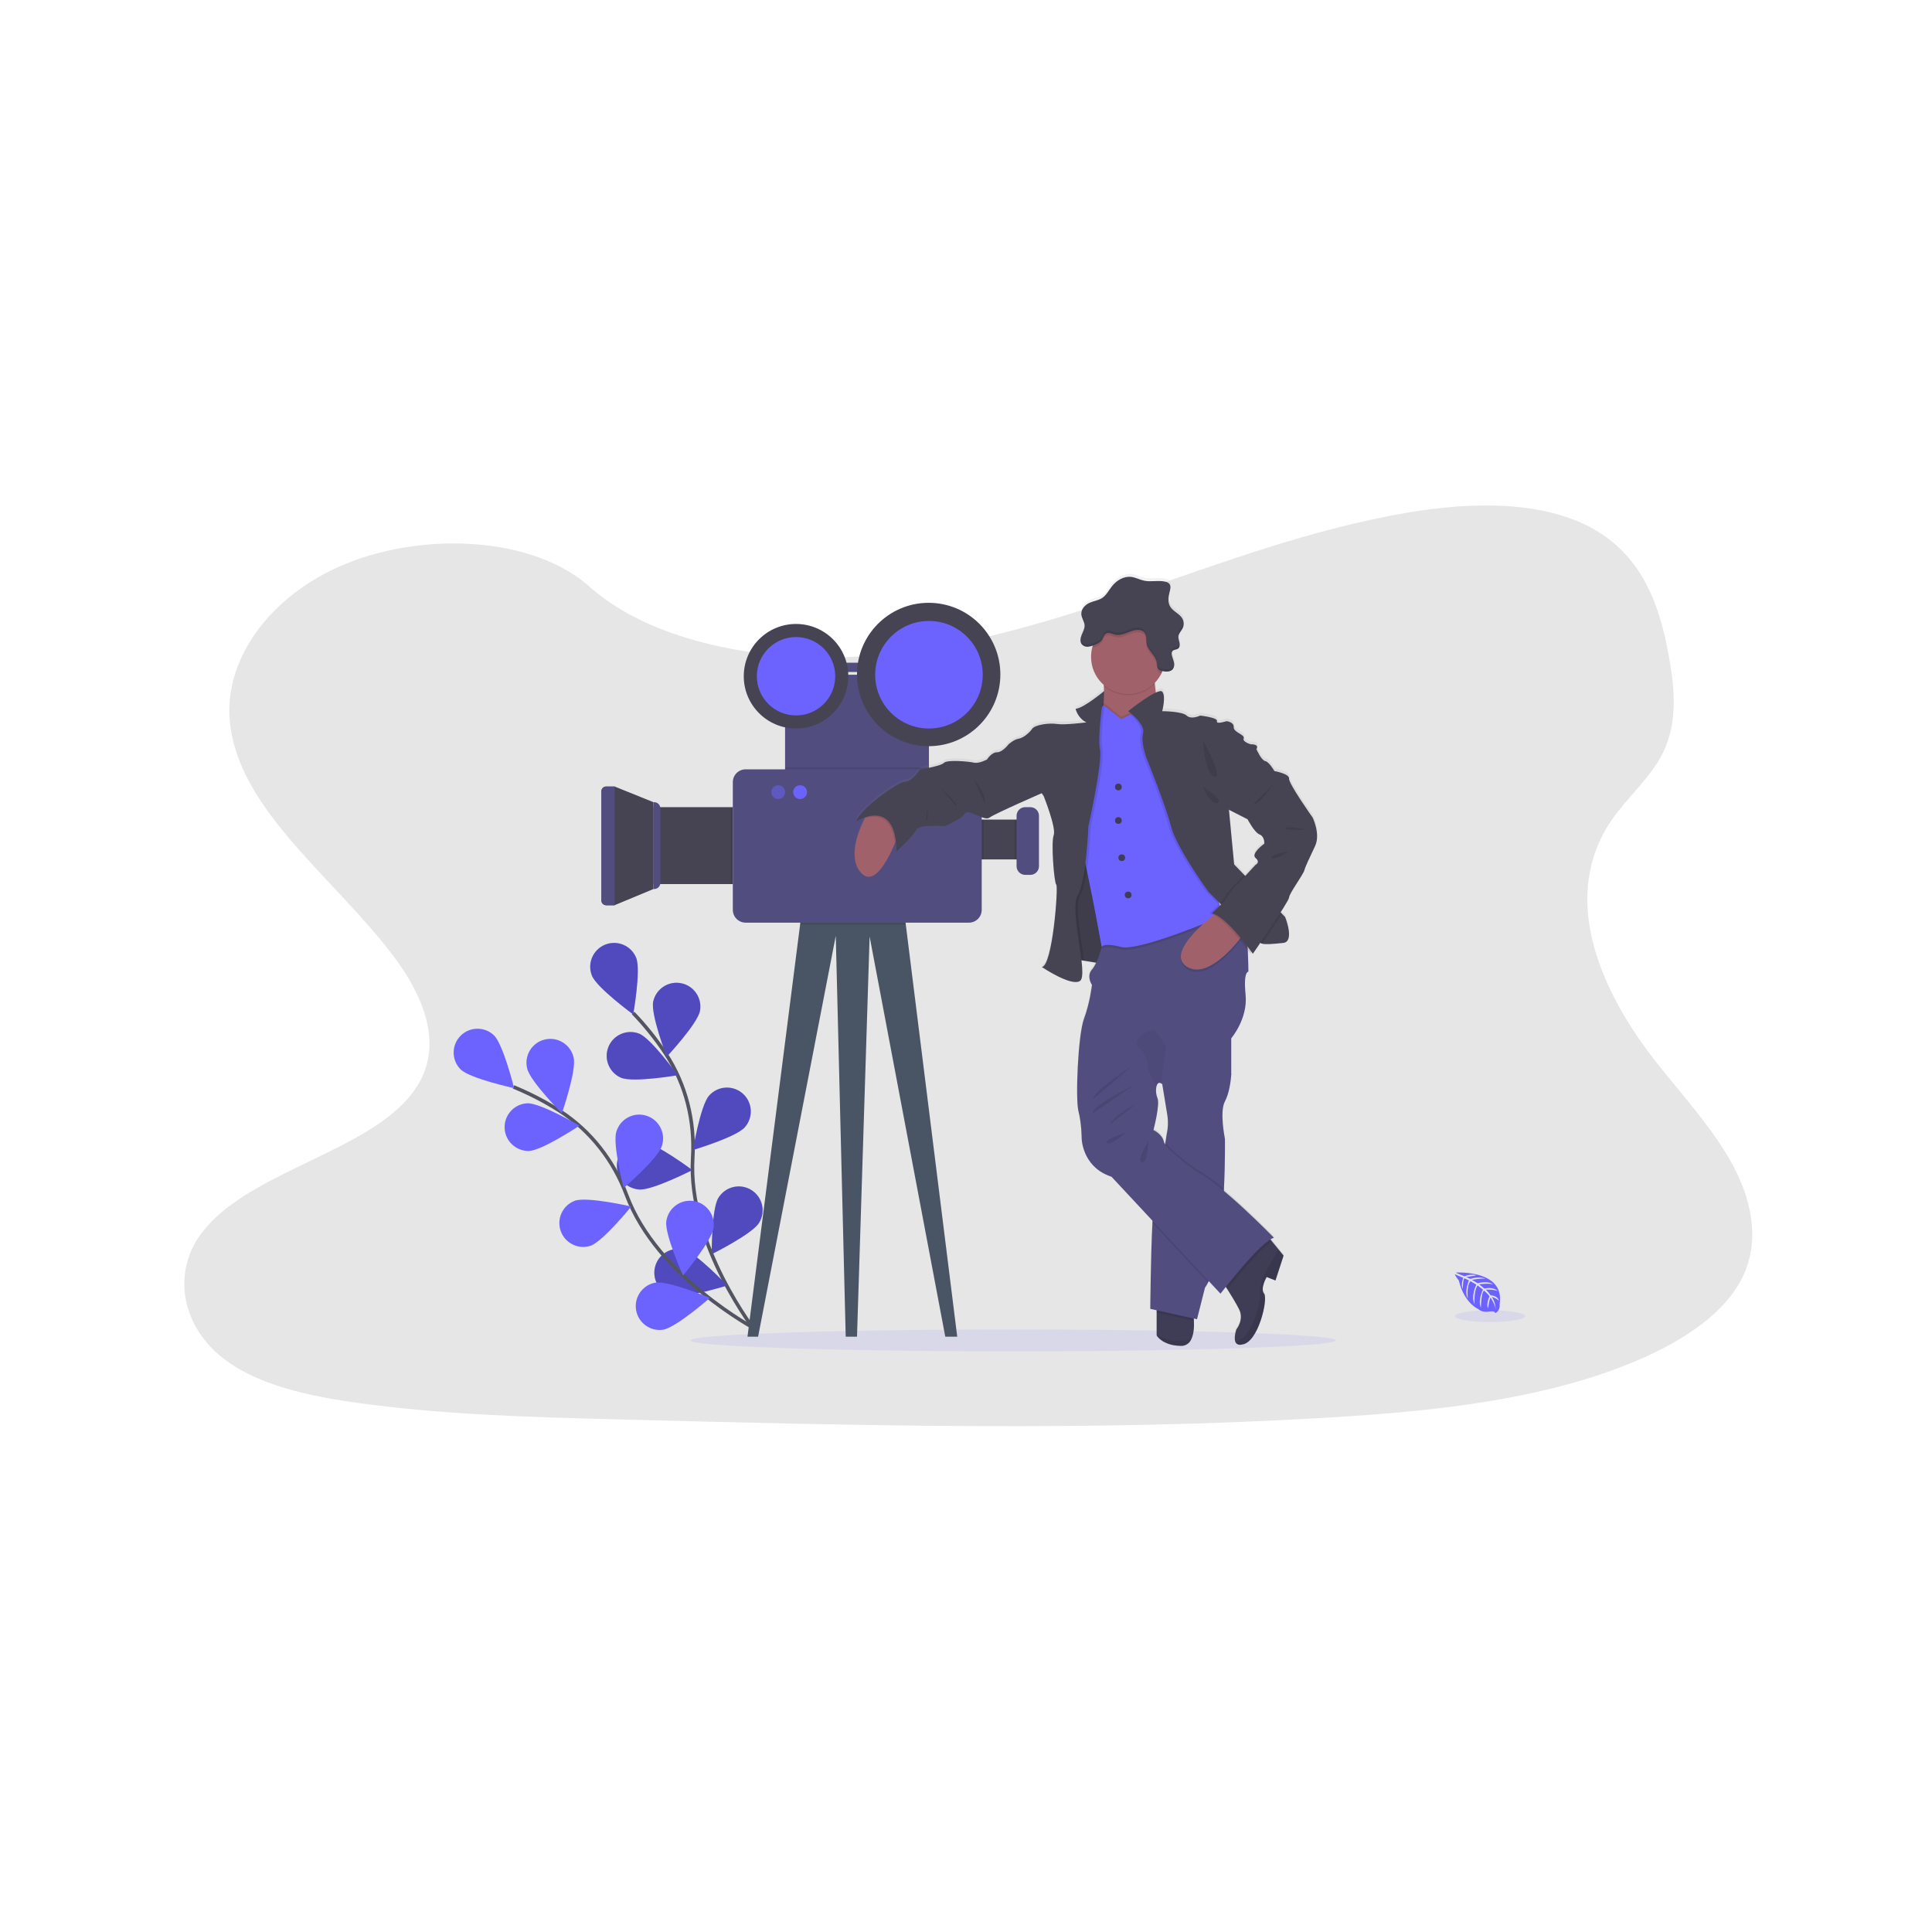 <?xml version="1.0" encoding="utf-8"?>
<!-- Generator: Adobe Illustrator 24.0.0, SVG Export Plug-In . SVG Version: 6.00 Build 0)  -->
<svg version="1.1" id="Layer_1" xmlns="http://www.w3.org/2000/svg" xmlns:xlink="http://www.w3.org/1999/xlink" x="0px" y="0px"
	 viewBox="0 0 1080 1080" style="enable-background:new 0 0 1080 1080;" xml:space="preserve">
<style type="text/css">
	.st0{fill:#3F3D56;}
	.st1{fill:#6C63FF;}
	.st2{fill:#F2F2F2;}
	.st3{opacity:0.7;}
	.st4{fill:url(#SVGID_1_);}
	.st5{opacity:0.1;enable-background:new    ;}
	.st6{fill:#E0E0E0;}
	.st7{fill:url(#SVGID_2_);}
	.st8{fill:#72351C;}
	.st9{fill:#FDA57D;}
	.st10{fill:url(#SVGID_3_);}
	.st11{fill:#535461;}
	.st12{fill:#FFFFFF;}
	.st13{fill:#EEEEEE;}
	.st14{fill:#2F2E41;}
	.st15{fill:#A0616A;}
	.st16{fill:#D0CDE1;}
	.st17{fill:#E6E6E6;}
	.st18{opacity:0.1;fill:#6C63FF;enable-background:new    ;}
	.st19{fill:none;stroke:#535461;stroke-width:2;stroke-miterlimit:10;}
	.st20{opacity:0.25;enable-background:new    ;}
	.st21{fill:#495464;}
	.st22{fill:#464353;}
	.st23{fill:#514E7F;}
	.st24{opacity:0.5;fill:#6C63FF;enable-background:new    ;}
	.st25{fill:url(#SVGID_4_);}
	.st26{fill:#A1616A;}
	.st27{opacity:0.05;enable-background:new    ;}
	.st28{opacity:0.1;}
	.st29{opacity:0.2;enable-background:new    ;}
	.st30{fill:#E6E8EC;}
	.st31{fill:none;stroke:#3F3D56;stroke-miterlimit:10;}
	.st32{fill:#FFB6B6;}
	.st33{fill:#F86D70;}
	.st34{fill:#444053;}
	.st35{opacity:0.1;fill:#FFFFFF;enable-background:new    ;}
	.st36{fill:none;stroke:#444053;stroke-miterlimit:10;}
	.st37{fill:url(#SVGID_5_);}
	.st38{fill:#2D293D;}
	.st39{opacity:0.05;}
	.st40{fill:#FFCDD3;}
	.st41{fill:#DCE6F2;}
	.st42{fill:#DC9BA3;}
	.st43{fill:#FFD2D9;}
	.st44{fill:#E9E9EF;}
	.st45{fill:#CEDAD5;}
	.st46{fill:#FFD037;}
	.st47{fill:#A8A8A8;}
	.st48{fill:#844F6E;}
	.st49{opacity:0.2;fill:#FFFFFF;enable-background:new    ;}
	.st50{opacity:0.05;fill:#00FF00;enable-background:new    ;}
	.st51{fill:#7679B4;}
	.st52{fill:#565388;}
	.st53{opacity:0.2;fill:#6C63FF;enable-background:new    ;}
	.st54{opacity:0.2;}
	.st55{opacity:0.1;fill:#252223;enable-background:new    ;}
	.st56{opacity:0.3;fill:#6C63FF;enable-background:new    ;}
	.st57{fill:url(#SVGID_6_);}
	.st58{fill:url(#SVGID_7_);}
	.st59{fill:#F9D5C6;}
	.st60{fill:#353535;}
	.st61{fill:#409CD6;}
	.st62{fill:#2F302F;}
	.st63{fill:none;stroke:#535461;stroke-miterlimit:10;}
</style>
<g>
	<path class="st17" d="M112.27,689.86c4.74-6.23,10.39-11.71,16.76-16.26c34.11-25.26,90.57-37.32,106.81-71.26
		c10.64-22.27-0.29-47.08-15.77-67.73c-31.68-42.28-83.8-79.61-91.03-126.95c-0.38-2.25-0.63-4.57-0.76-6.86
		c-0.25-4.69,0-9.4,0.76-14.04c0.82-5.09,2.18-10.09,4.08-14.89c9.36-23.98,31.57-45.3,61.28-57.14
		c43.35-17.25,103.46-15.08,135.46,13.48c32.93,29.4,90.81,40.73,140.42,39.21c56.19-1.72,109.72-17.63,160.81-35.05
		c51.1-17.42,101.7-36.7,156.55-45.93c35.28-5.93,75.62-6.77,104.04,9.82c27.36,15.97,36.2,43.53,40.94,69.11
		c0.37,2.16,0.78,4.33,1.14,6.51c2.77,17.29,3.44,35.05-5.25,51.04c-6.8,12.5-18.85,23.02-27.23,34.99
		c-29.06,41.69-8.52,93.09,22.96,133.79c8.85,11.43,18.54,22.51,27.31,33.96c5.89,7.48,11.24,15.37,16,23.62
		c11.39,20.32,16.67,43.61,6.69,64.35c-4.78,9.95-12.75,18.71-22.66,26.33c-10.51,8.11-23.14,14.91-36.29,20.51
		c-6.51,2.76-13.14,5.28-19.9,7.57c-47.2,16-100.45,21.26-152.53,24.38c-131.82,7.91-264.34,4.49-396.5,1.05
		c-48.92-1.26-98.04-2.55-146.16-9.2c-21.45-2.96-43.47-7.31-61.35-16.22c-3.4-1.67-6.69-3.57-9.84-5.68
		c-0.85-0.57-1.7-1.15-2.52-1.75C101.88,742.7,95.78,712.35,112.27,689.86z"/>
	<ellipse class="st18" cx="566.39" cy="749.29" rx="180.43" ry="6.13"/>
	<g id="_x35_5bfdb31-36b5-4718-97dd-773b4157bdc7">
		<path class="st19" d="M353.92,566.28c6.77,7.02,12.87,14.65,18.24,22.78c11.29,17.18,16.34,37.6,15.08,58.11
			c-3,48.87,35.81,98.03,35.81,98.03"/>
		<path class="st1" d="M355.65,535.46L355.65,535.46c-2.75-6.84-10.51-10.15-17.35-7.41c-6.84,2.75-10.15,10.51-7.41,17.35
			c2.74,6.83,23.08,21.68,23.08,21.68s4.41-24.78,1.67-31.62H355.65z"/>
		<path class="st1" d="M391.3,565.1c1.3-7.12-3.32-13.98-10.41-15.45c-7.21-1.5-14.27,3.14-15.77,10.35
			c-1.41,7.23,7.59,30.74,7.59,30.74S389.88,572.33,391.3,565.1L391.3,565.1z"/>
		<path class="st1" d="M416.38,630.11L416.38,630.11c4.87-5.53,4.33-13.95-1.2-18.82c-5.53-4.87-13.95-4.33-18.82,1.2
			c-4.86,5.53-8.97,30.37-8.97,30.37s24.12-7.19,28.98-12.71V630.11z"/>
		<path class="st1" d="M424.39,683.46c3.82-6.3,1.8-14.5-4.5-18.32c-6.3-3.82-14.5-1.8-18.32,4.5c-3.86,6.27-3.71,31.45-3.71,31.45
			s22.56-11.19,26.42-17.46C424.33,683.57,424.36,683.51,424.39,683.46z"/>
		<path class="st1" d="M340.05,585.37c2.69-6.86,10.43-10.24,17.28-7.55c6.8,2.79,21.52,23.23,21.52,23.23s-24.81,4.24-31.63,1.45
			C340.6,599.66,337.43,592.08,340.05,585.37z"/>
		<path class="st1" d="M356.82,664.89c-7.33-0.75-12.66-7.3-11.91-14.62c0.75-7.33,7.3-12.66,14.62-11.91
			c7.33,0.63,27.48,15.72,27.48,15.72s-22.39,11.48-29.75,10.85C357.12,664.92,356.97,664.91,356.82,664.89z"/>
		<path class="st1" d="M375.41,724.27c-6.81-1.96-10.89-8.91-9.3-15.81c1.65-7.18,8.81-11.65,15.99-10
			c7.13,1.86,24.43,20.14,24.43,20.14s-24.02,7.52-31.15,5.67L375.41,724.27z"/>
		<path class="st20" d="M355.65,535.46L355.65,535.46c-2.75-6.84-10.51-10.15-17.35-7.41c-6.84,2.75-10.15,10.51-7.41,17.35
			c2.74,6.83,23.08,21.68,23.08,21.68s4.41-24.78,1.67-31.62H355.65z"/>
		<path class="st20" d="M391.3,565.1c1.3-7.12-3.32-13.98-10.41-15.45c-7.21-1.5-14.27,3.14-15.77,10.35
			c-1.41,7.23,7.59,30.74,7.59,30.74S389.88,572.33,391.3,565.1L391.3,565.1z"/>
		<path class="st20" d="M416.38,630.11L416.38,630.11c4.87-5.53,4.33-13.95-1.2-18.82c-5.53-4.87-13.95-4.33-18.82,1.2
			c-4.86,5.53-8.97,30.37-8.97,30.37s24.12-7.19,28.98-12.71V630.11z"/>
		<path class="st20" d="M424.39,683.46c3.82-6.3,1.8-14.5-4.5-18.32c-6.3-3.82-14.5-1.8-18.32,4.5c-3.86,6.27-3.71,31.45-3.71,31.45
			s22.56-11.19,26.42-17.46C424.33,683.57,424.36,683.51,424.39,683.46z"/>
		<path class="st20" d="M340.05,585.37c2.69-6.86,10.43-10.24,17.28-7.55c6.8,2.79,21.52,23.23,21.52,23.23s-24.81,4.24-31.63,1.45
			C340.6,599.66,337.43,592.08,340.05,585.37z"/>
		<path class="st20" d="M356.82,664.89c-7.33-0.75-12.66-7.3-11.91-14.62c0.75-7.33,7.3-12.66,14.62-11.91
			c7.33,0.63,27.48,15.72,27.48,15.72s-22.39,11.48-29.75,10.85C357.12,664.92,356.97,664.91,356.82,664.89z"/>
		<path class="st20" d="M375.41,724.27c-6.81-1.96-10.89-8.91-9.3-15.81c1.65-7.18,8.81-11.65,15.99-10
			c7.13,1.86,24.43,20.14,24.43,20.14s-24.02,7.52-31.15,5.67L375.41,724.27z"/>
		<path class="st19" d="M287,607.58c9.03,3.68,17.71,8.18,25.92,13.44c17.26,11.13,30.17,27.75,37.33,47.02
			c17.05,45.9,72.45,75.1,72.45,75.1"/>
		<path class="st1" d="M257.5,578.97c-5.21,5.21-5.2,13.65,0.01,18.86c5.28,5.11,29.88,10.47,29.88,10.47s-6.02-24.45-11.29-29.58
			C270.85,573.74,262.6,573.86,257.5,578.97z"/>
		<path class="st1" d="M320.69,591.36c-0.04-0.18-0.08-0.35-0.12-0.52c-1.79-7.15-9.03-11.49-16.17-9.71
			c-7.15,1.79-11.49,9.03-9.71,16.17c1.65,7.18,19.4,25.03,19.4,25.03s8.24-23.79,6.6-30.97L320.69,591.36z"/>
		<path class="st1" d="M369.96,640.71c0.07-0.19,0.13-0.38,0.18-0.58c2.06-7.07-2.01-14.47-9.08-16.53
			c-7.07-2.06-14.47,2.01-16.53,9.08c-2.21,7.03,4.11,31.4,4.11,31.4s19.12-16.39,21.33-23.42L369.96,640.71z"/>
		<path class="st1" d="M398.89,686.35c0.99-7.3-4.12-14.02-11.42-15.01c-7.3-0.99-14.02,4.12-15.01,11.42
			c-0.98,7.3,9.37,30.25,9.37,30.25S397.91,693.65,398.89,686.35L398.89,686.35z"/>
		<path class="st1" d="M282.09,630.63c-0.31-7.36,5.4-13.58,12.76-13.89c7.36-0.2,29.09,12.51,29.09,12.51s-20.97,13.94-28.33,14.15
			C288.38,643.5,282.39,637.84,282.09,630.63z"/>
		<path class="st1" d="M330.08,696.41c-6.79,2.18-14.1-1.38-16.57-8.07c-2.56-6.91,0.97-14.58,7.88-17.14
			c6.97-2.4,31.5,3.24,31.5,3.24S337.04,694,330.08,696.41L330.08,696.41z"/>
		<path class="st1" d="M355.61,732.51c-1.32-7.25,3.49-14.19,10.73-15.51c7.27-1.19,30.5,8.52,30.5,8.52s-18.92,16.61-26.19,17.8
			C363.54,744.35,356.89,739.57,355.61,732.51z"/>
	</g>
	<polygon class="st21" points="447.26,516.88 449.01,503.09 505.41,509.4 506.35,516.88 535.1,747.23 528.42,747.23 486.12,523.49 
		479.07,747.23 472.76,747.23 467.2,523.12 423.78,747.23 417.85,747.23 	"/>
	<rect x="537.66" y="458.16" class="st22" width="35.9" height="22.26"/>
	<path class="st22" d="M365.26,496.98l-21.71,9.04h-4.76c-1.44,0-2.62-1.17-2.62-2.62v-61.13c0-1.44,1.17-2.62,2.62-2.62h4.76
		l21.71,8.77V496.98z"/>
	<rect x="365.26" y="451.21" class="st22" width="44.38" height="42.99"/>
	<rect x="458.12" y="370.46" class="st23" width="28.57" height="5.19"/>
	<rect x="438.86" y="377.18" class="st23" width="80.42" height="58.72"/>
	<rect x="438.86" y="428.95" class="st5" width="80.42" height="6.96"/>
	<rect x="408.53" y="451.21" class="st5" width="1.8" height="42.99"/>
	<rect x="537.66" y="458.16" class="st5" width="12.25" height="22.26"/>
	<polygon class="st5" points="449.01,503.09 505.41,509.4 506.35,516.88 447.26,516.88 	"/>
	<path class="st23" d="M548.79,437.22v71.39c0,3.95-3.21,7.16-7.16,7.16H416.81c-3.95,0-7.16-3.21-7.16-7.16v-71.39
		c0-3.95,3.21-7.16,7.16-7.16h124.82C545.58,430.06,548.79,433.26,548.79,437.22z"/>
	<path class="st23" d="M369.15,451.9v41.61l0,0c0,1.92-1.55,3.47-3.47,3.47h-0.42l0,0v-48.56l0,0h0.42
		C367.6,448.42,369.15,449.98,369.15,451.9z"/>
	<path class="st23" d="M343.55,439.68v66.38l0,0h-4.5c-1.59,0-2.87-1.29-2.87-2.87v-60.64c0-1.59,1.29-2.87,2.87-2.87H343.55
		L343.55,439.68z"/>
	<rect x="567.15" y="458.16" class="st5" width="6.4" height="22.26"/>
	<path class="st23" d="M580.79,456.02v28.21c0,2.66-2.16,4.82-4.82,4.82h-2.88c-2.66,0-4.82-2.16-4.82-4.82v-28.21
		c0-2.66,2.16-4.82,4.82-4.82h2.88C578.63,451.21,580.79,453.36,580.79,456.02z"/>
	
		<ellipse transform="matrix(0.045 -0.999 0.999 0.045 118.964 878.844)" class="st22" cx="519.29" cy="377.18" rx="40.07" ry="40.07"/>
	<circle class="st1" cx="519.29" cy="377.18" r="30.06"/>
	<circle class="st22" cx="444.99" cy="378.02" r="29.22"/>
	<circle class="st1" cx="444.99" cy="378.02" r="21.91"/>
	<circle class="st1" cx="447.26" cy="442.81" r="3.85"/>
	<circle class="st24" cx="435.02" cy="442.81" r="3.85"/>
	
		<linearGradient id="SVGID_1_" gradientUnits="userSpaceOnUse" x1="-1752.927" y1="1442.075" x2="-1752.927" y2="1872.991" gradientTransform="matrix(-1 0 0 -1 -1145.853 2193.78)">
		<stop  offset="0" style="stop-color:#808080;stop-opacity:0.25"/>
		<stop  offset="0.54" style="stop-color:#808080;stop-opacity:0.12"/>
		<stop  offset="1" style="stop-color:#808080;stop-opacity:0.1"/>
	</linearGradient>
	<path class="st4" d="M481.5,486.85c6.85,7.16,14.25-6.15,18.69-16.66c0.2-0.48,0.39-0.94,0.58-1.41c0.23,1.95,0.35,3.92,0.35,5.88
		c0,0,9.37-8.38,10.93-11.96c1.56-3.58,16.06-2.11,16.06-2.11s9.82-4.36,11.38-7.28c1.56-2.92,10.71,4.63,13.6,2.43
		c2.9-2.2,29.22-13.69,29.22-13.69l0,0l1.11,1.65c0,0,7.21,17.93,5.61,21.94s0.23,26.54,1.45,27.66c1.22,1.12-2.12,46.06-8.14,46.06
		c0,0,16.5,11.17,21.41,7.83c1.59-1.08,1.47-5.63,0.8-11.54l1.34,0.23l2.51,0.41l4.36,0.72c-0.61,1.37-1.4,2.66-2.34,3.83
		c-3.35,3.9,0,8.59,0,8.59s-1.12,10.08-4.46,19.02c-3.35,8.94-4.9,44.95-3.12,51.88c1.78,6.93,1.78,15.2,1.78,15.2
		s0.23,14.98,14.95,20.8l1.76,0.7l22.9,24.63c0,0.05,0,0.1,0,0.15c-0.02,0.36-0.06,0.73-0.06,1.11
		c-0.92,17.22-1.18,48.09-1.18,48.09l3.57,0.8v14.05c0,0,3.01,5.61,13.38,5.87c3.02,0.07,4.88-1.49,5.98-3.74
		c1.47-2.94,1.61-7.05,1.47-10.22c-0.03-0.45-0.05-0.91-0.09-1.34l1.8,0.4l4.46-17.67c0.64-0.9,1.21-1.84,1.7-2.82
		c0.15-0.28,0.29-0.58,0.43-0.88l6.57,7.07c0,0,1.13-1.49,2.97-3.81l0.84,1.34c2.05,3.25,4.88,7.84,6.59,11.27
		c2.92,5.87-1.59,11.32-1.59,11.32c-1,3.39-1.01,5.48-0.56,6.74c0.93,2.61,3.83,1.65,3.83,1.65c8.54-0.94,13.93-22.67,12.64-27.71
		c-0.06-0.28-0.18-0.54-0.35-0.77c-0.35-0.45-0.58-0.99-0.67-1.56c-0.56-3.14,2.11-7.78,2.11-7.78l4.93,1.93l4.52-13.91l0,0
		l-2.85-3.52l0,0l-3.69-4.54l-0.81-1.04c0.62-0.4,1.3-0.7,2.01-0.9c0,0-14.51-14.99-28.04-26.3c0.02-0.43,0.07-0.86,0.07-1.28
		c0.75-15.47,0.54-27.88,0.54-27.88s-3.12-15.21,0-21.02c2.41-4.46,3.23-11.19,3.47-14.05c0.09-0.84,0.09-1.34,0.09-1.34l0,0v-19.91
		c0,0,9.37-10.95,8.03-24.37c-1.34-13.42,1.57-12.97,1.57-12.97s-0.04-6-0.33-12.08c0.91,1.24,1.45,2.01,1.45,2.01l0.67-0.96
		c0.43,0.61,0.67,0.96,0.67,0.96s1.73-2.51,4.16-6.1l0.08,0.06c0.28,0.19,0.6,0.33,0.94,0.41c2.06,0.56,6.12,0.15,11.78-0.41
		c6.69-0.67,1.11-14.53,1.11-14.53l-1.76-1.81l-0.8-0.83c2.74-4.3,4.74-7.68,4.74-8.31c-0.07-2.01,8.04-12.83,8.71-15.28
		s2.9-6.93,6.02-13.64S734,455.66,734,455.66s-13.6-19.2-13.21-21.88c0.39-2.68-8.2-4.25-8.2-4.25s-2.9-5.16-5.13-5.59
		s-4.9-6.69-4.9-6.69l0,0c1.79-2.9-3.12-2.68-3.12-2.68s-4.9-1.33-4.01-3.35c0.89-2.01-5.81-3.36-5.58-6.26
		c0.23-2.9-4.01-3.35-4.01-3.35s-6.02,2.01-5.35,0s-9.37-3.14-9.37-3.14s-4.9,2.46-7.58,0c-2.68-2.46-13.62-2.46-13.62-2.46
		s2.24-8.5,0-10.96c-0.53-0.58-1.87-0.27-3.6,0.53c-0.21-1.65-0.4-3.29-0.56-4.82c-0.03-0.21-0.07-0.41-0.07-0.62
		c1.53-1.56,2.8-3.35,3.77-5.3c0.19-0.39,0.37-0.8,0.55-1.21c0.78,0.17,1.57,0.26,2.37,0.27c1.41-0.01,2.74-0.37,3.55-1.47
		c0.09-0.12,0.17-0.25,0.24-0.39c0.02-0.04,0.05-0.08,0.07-0.13c0.04-0.09,0.09-0.19,0.12-0.28l0.06-0.17
		c0.03-0.09,0.07-0.17,0.07-0.26l0.04-0.19c0.04-0.07,0-0.07,0.04-0.23c0.04-0.17,0.04-0.34,0.04-0.51c0-0.03,0,0.02,0-0.09
		c0-0.11,0-0.23,0-0.35v-0.08c-0.03-0.12-0.03-0.24-0.03-0.37l0,0c-0.03-0.27-0.07-0.55-0.13-0.82c-0.3-1.31-0.87-2.53-1.14-3.87
		c-0.11-0.5-0.11-1.02,0-1.53l0,0c0.03-0.13,0.07-0.25,0.13-0.37l0.04-0.08c0.06-0.12,0.13-0.23,0.21-0.33
		c0.76-0.84,2.19-0.67,3.12-1.34c0.11-0.08,0.22-0.18,0.31-0.29c0.03-0.03,0.06-0.07,0.08-0.11c0.06-0.07,0.11-0.15,0.16-0.23
		l0.07-0.15c0.04-0.08,0.08-0.15,0.11-0.23l0.05-0.17c0.03-0.08,0.07-0.19,0.07-0.25s0-0.1,0-0.18s0-0.17,0-0.25
		c0-0.06,0-0.12,0-0.19c0-0.09,0-0.21,0-0.27s0-0.07,0-0.17c0-0.11,0-0.26,0-0.31s0-0.09,0-0.14l0,0c-0.02-0.15-0.05-0.3-0.08-0.44
		c-0.26-1.2-0.76-2.39-0.61-3.61c0.03-0.05,0.03-0.1,0.03-0.15l0,0c0.28-1.62,1.63-2.85,2.35-4.34l0,0c0.1-0.22,0.19-0.44,0.27-0.67
		c0.02-0.06,0.05-0.12,0.05-0.19c0.05-0.19,0.1-0.39,0.13-0.59c0-0.05,0-0.11,0-0.16c0.06-0.23,0.06-0.45,0.06-0.67v-0.1
		c0.01-0.25-0.01-0.51-0.03-0.76l0,0c-0.08-0.76-0.3-1.5-0.67-2.17c-1.55-2.79-5.1-3.97-6.77-6.65c-0.82-1.44-1.18-3.11-1.02-4.76
		l0,0c0.03-0.59,0.11-1.17,0.21-1.75l0,0c0.05-0.28,0.11-0.56,0.17-0.83v-0.09c0.07-0.27,0.13-0.53,0.2-0.79
		c0.04-0.15,0.11-0.39,0.13-0.47c0.02-0.08,0.05-0.15,0.05-0.23l0.06-0.23c0.09-0.38,0.16-0.76,0.21-1.14v-0.03
		c0.05-0.4,0.05-0.81,0-1.22l0,0c-0.06-0.44-0.23-0.85-0.48-1.21c-0.61-0.71-1.46-1.18-2.38-1.34c-3.81-0.89-7.87,0.27-11.7-0.53
		c-2.52-0.52-4.82-1.85-7.36-2.13c-4.12-0.47-8.14,1.98-10.71,5.26c-1.77,2.26-3.08,4.98-5.47,6.55c-2.09,1.39-4.71,1.66-7,2.68
		c-2.56,1.13-4.81,3.57-4.64,6.37c0,0.02,0,0.05,0,0.05c0.02,0.25,0.05,0.5,0.1,0.74c0.01,0.06,0.03,0.13,0.05,0.19
		c0.05,0.21,0.1,0.41,0.17,0.62v0.06c0.46,1.41,1.23,2.77,1.42,4.24c0.02,0.15,0.05,0.29,0.05,0.45c0.07,1.87-0.94,3.57-1.64,5.3
		c-0.41,0.94-0.64,1.96-0.67,2.98c0,0.09,0,0.14,0,0.26c0,0.12,0,0.24,0,0.35c0.02,0.14,0.05,0.28,0.08,0.41
		c0.01,0.06,0.03,0.13,0.05,0.19c0.05,0.17,0.12,0.34,0.2,0.51c0.02,0.04,0.04,0.07,0.06,0.11c0.09,0.18,0.2,0.35,0.33,0.51l0,0
		c0.75,0.83,1.82,1.31,2.94,1.3h0.48c0.92-0.09,1.82-0.31,2.68-0.67c-0.16,0.49-0.3,0.98-0.42,1.49
		c-1.81,7.53,0.71,15.43,6.53,20.54c0.01,0.25,0.05,0.49,0.05,0.73c0.17,3.12,0.14,6.25-0.1,9.37l-0.1-0.08l-0.74,0.96
		c0.55-4.37,1.02-7.5,1.02-7.5s-11.54,9.69-15.93,9.92c0,0,1.18,5.37,6.09,7.6c0,0-12.05,1.58-16.51,0.91s-12.26,0.43-13.82,2.68
		c-1.57,2.24-4.91,5.13-7.59,5.59c-2.68,0.46-5.59,3.13-5.59,3.13s-3.34,4.47-6.46,4.47c-3.12,0-5.57,4.01-5.57,4.01
		s-4.46,2.46-7.36,1.79c-2.9-0.67-14.94-1.77-16.73,0.12c-1.79,1.89-13.38,3.68-13.38,3.68s-4.46,6.93-8.48,6.93
		c-4.01,0-26.32,16.33-26.99,22.14c1.53-0.92,3.16-1.67,4.86-2.23l-0.27,0.54C479.65,463.67,473.74,478.71,481.5,486.85z
		 M681.89,503.67l-0.05,0.05v-0.13L681.89,503.67z M686.92,451.33L686.92,451.33L686.92,451.33l10.49,5.35c0,0,3.79,7.37,6.69,8.5
		s2.68,5.14,2.68,5.14s-7.81,5.57-4.9,8.03s0,3.8,0,3.8l-5.76,6.27l-0.67-0.71l-5.57-5.77l-2.84-29.92L686.92,451.33z
		 M649.68,605.11c0.01,0.05,0.08,0.54,0.21,1.34c0.54,3.31,1.97,12.05,2.68,16.35c0.5,3.5,0.35,7.06-0.45,10.51
		c0,0-0.23,1.73-0.67,4.4c-0.05,0.35-0.11,0.71-0.17,1.08c-0.31-0.44-0.54-0.94-0.67-1.46c-0.89-4.26-5.8-6.48-5.8-6.48
		s3.79-14.31,2.23-17.89c-0.86-2.19-1.02-4.59-0.48-6.88c0.41-1.37,1.22-2.14,2.47-1.43c0.24,0.14,0.47,0.3,0.67,0.49L649.68,605.11
		z"/>
	<path class="st22" d="M619.12,391.91c0.11,0.17,0.28,4.85,0.28,4.85h-4.74l-1.57-1.84l4.08-8.6l1.45,0.96
		C618.61,387.28,619,391.74,619.12,391.91z"/>
	<path class="st0" d="M666.91,733.71c0.26,1.56,0.43,3.14,0.5,4.72c0.15,3.16-0.02,7.27-1.47,10.2c-1,2.39-3.39,3.88-5.98,3.73
		c-10.37-0.25-13.38-5.85-13.38-5.85v-18.4L666.91,733.71z"/>
	<path class="st5" d="M666.91,733.71c0.26,1.56,0.43,3.14,0.5,4.72l-20.82-4.63v-5.69L666.91,733.71z"/>
	<path class="st23" d="M644.22,683.74c0.05-0.88,0.09-1.71,0.15-2.52c0.23-4.02,0.55-6.99,0.9-8.18c1.28-4.32,4.28-22.38,5.88-32.27
		c0.13-0.77,0.24-1.48,0.34-2.15c0.41-2.7,0.67-4.4,0.67-4.4c0.8-3.43,0.95-6.99,0.45-10.48c-0.7-4.27-2.13-13.01-2.68-16.31
		l-0.21-1.34l1.91-1.62l12.58-10.65h21.64l1.97,5.21l0.48,1.26c0,0-0.03,0.49-0.09,1.34c-0.25,2.86-1.06,9.58-3.47,14.05
		c-3.12,5.79,0,20.96,0,20.96s0.21,12.38-0.54,27.81c-0.04,0.84-0.09,1.7-0.13,2.56c-0.92,17.06-3.08,37.1-7.94,48.22
		c-0.27,0.62-0.55,1.22-0.84,1.78c-0.49,0.98-1.06,1.92-1.7,2.82l-4.46,17.63l-26.1-5.8C643.02,731.68,643.29,700.88,644.22,683.74z
		"/>
	<path class="st5" d="M665.95,748.64c-1,2.39-3.39,3.88-5.98,3.73c-10.37-0.25-13.38-5.85-13.38-5.85v-0.19
		C653.75,750.52,661.3,749.78,665.95,748.64z"/>
	<path class="st26" d="M483.44,457.43c1.41-2.83,2.54-4.62,2.54-4.62l18.31,7.75c0,0-1.57,5.03-4.06,10.93
		c-4.45,10.49-11.81,23.76-18.69,16.62C473.74,479.99,479.65,464.99,483.44,457.43z"/>
	<path class="st26" d="M614.47,371.46c-5.35-12.04,30.33,2.23,30.33,2.23s0.23,3.79,0.74,8.65c0.71,6.86,1.98,15.83,3.94,19.23
		c3.35,5.79-33.9,1.78-33.9,1.78c1.28-6.51,1.77-13.14,1.48-19.77C616.81,379.31,616.07,375.05,614.47,371.46z"/>
	<polygon class="st22" points="598.63,472.94 599.97,486.1 595.96,535.4 618.93,539.18 613.92,479.41 	"/>
	<polygon class="st5" points="599.97,486.2 598.63,473.03 605.02,475.74 608.71,477.3 613.92,479.5 618.02,528.37 618.94,539.28 
		605.93,537.14 595.96,535.49 	"/>
	<path class="st0" d="M686.09,720.69c-1.47-2.3-2.53-3.89-2.53-3.89l24.93-26.01l2.5,3.08l3.69,4.54l2.85,3.51L713,715.8l-4.93-1.92
		c0,0-3.77,6.47-1.43,9.29s-3.18,27.4-12.29,28.4c0,0-2.9,0.96-3.83-1.65c-0.45-1.22-0.44-3.3,0.56-6.69c0,0,4.52-5.43,1.59-11.29
		C690.97,728.53,688.14,723.91,686.09,720.69z"/>
	<path class="st5" d="M645.25,673.01c1.28-4.32,4.28-22.38,5.88-32.27c3.02,4.97,17.32,15.32,17.32,15.32
		c4.23,2,9.82,6.15,15.6,10.97c-0.99,18.02-3.33,39.37-8.78,50L644.2,683.7C644.48,678.41,644.83,674.43,645.25,673.01z"/>
	<polygon class="st5" points="664.21,593.83 685.85,593.83 687.82,599.04 651.63,604.48 	"/>
	<path class="st5" d="M645.25,673.02c1.28-4.32,4.28-22.38,5.88-32.27c0.13-0.77,0.24-1.48,0.34-2.15
		c3.63,5.13,16.98,14.79,16.98,14.79c4.24,2.02,9.9,6.21,15.74,11.08c-0.04,0.84-0.09,1.7-0.13,2.56
		c-0.92,17.06-3.08,37.1-7.97,48.22l-31.76-34.07C644.6,677.17,644.9,674.2,645.25,673.02z"/>
	<path class="st5" d="M708.49,690.8l2.5,3.08c-6.96,4.62-19.57,20.1-24.89,26.83c-1.47-2.3-2.53-3.89-2.53-3.89L708.49,690.8z"/>
	<path class="st23" d="M605.96,569.52c3.35-8.93,4.46-18.97,4.46-18.97s-3.35-4.68,0-8.56c3.35-3.88,5.35-12.62,5.35-12.62
		l2.37-10.99l57.44-10.2c0,0,18.32,8.65,20.23,10.53c1.91,1.89,2.05,24.49,2.05,24.49s-2.9-0.45-1.57,12.93
		c1.34,13.38-8.03,24.31-8.03,24.31v19.83l-38.58,5.8c-0.2-0.19-0.43-0.35-0.67-0.49c-1.25-0.7-2.05,0.09-2.47,1.43
		c-0.55,2.28-0.38,4.67,0.48,6.86c1.56,3.57-2.23,17.85-2.23,17.85s4.91,2.23,5.8,6.47s17.85,16.5,17.85,16.5
		c14.05,6.69,43.71,37.25,43.71,37.25c-7.36,1.79-29.89,31.23-29.89,31.23l-60.89-65.33l-1.76-0.67
		c-14.72-5.8-14.95-20.74-14.95-20.74s0-8.25-1.78-15.17C601.09,614.35,602.62,578.45,605.96,569.52z"/>
	<path class="st5" d="M644.8,373.69c0,0,0.23,3.79,0.74,8.65c-7.66,7.9-20.16,8.45-28.48,1.24c-0.25-4.25-1-8.53-2.6-12.12
		C609.12,359.42,644.8,373.69,644.8,373.69z"/>
	<path class="st26" d="M610.48,362.4c2.24-9.32,10.57-15.89,20.16-15.89c11.46-0.01,20.75,9.27,20.76,20.73s-9.27,20.75-20.73,20.76
		c-11.46,0.01-20.75-9.27-20.76-20.73C609.91,365.63,610.1,363.99,610.48,362.4z"/>
	<path class="st5" d="M616.89,395.54l-11.6,15.18c0,0-6.47,52.2-3.12,57.32s13.61,62.67,13.61,62.67s0.89-2.68,10.93,0
		s56.43-17.17,56.43-17.17l-8.7-39.48c0,0-30.93-79.41-31.86-78.52c-0.93,0.9-15.84,7.81-15.84,7.81L616.89,395.54z"/>
	<path class="st5" d="M616.89,392.86l-11.6,15.18c0,0-6.47,52.2-3.12,57.32s13.61,62.67,13.61,62.67s0.89-2.68,10.93,0
		c10.04,2.68,56.43-17.17,56.43-17.17l-8.7-39.48c0,0-30.93-79.41-31.86-78.52c-0.93,0.9-15.84,7.81-15.84,7.81L616.89,392.86z"/>
	<path class="st1" d="M605.29,409.37l11.54-15.17l0.52,0.41l9.37,7.4c0,0,2.27-1.04,5.09-2.38c4.42-2.08,10.21-4.88,10.75-5.43
		c0.89-0.9,31.9,78.51,31.9,78.51l7.36,33.46l1.34,6.02c0,0-46.4,19.85-56.43,17.18c-4.47-1.2-7.13-1.32-8.7-1.1
		c-1.93,0.28-2.21,1.1-2.21,1.1s-4.32-24.25-8.27-42.67c-0.88-4.08-1.73-7.88-2.52-11.06c-1.13-4.58-2.14-7.88-2.81-8.95
		C598.86,461.57,605.29,409.37,605.29,409.37z"/>
	<path class="st5" d="M631.83,399.62c4.42-2.08,10.21-4.88,10.75-5.43c0.89-0.9,31.9,78.51,31.9,78.51l7.36,33.46
		c-0.43-0.44-0.86-0.86-1.26-1.27c-3.67-3.66-6.3-6.29-6.3-6.29s-17.87-24.52-21-36.68c-3.12-12.16-13.83-38.49-13.83-38.49
		s-3.12-8.46-1.78-13.6C638.56,406.42,634.59,402.13,631.83,399.62z"/>
	<path class="st22" d="M630.63,397.56c0,0,16.81-13.39,19.05-10.93s0,10.93,0,10.93s10.98-0.01,13.66,2.45c2.68,2.46,7.58,0,7.58,0
		s10.04,1.12,9.37,3.12c-0.67,2.01,5.35,0,5.35,0s4.24,0.45,4.01,3.35c-0.22,2.9,6.48,4.24,5.58,6.24c-0.9,2.01,4.01,3.35,4.01,3.35
		s4.9-0.22,3.12,2.68c-0.02,0.03-0.05,0.06-0.05,0.09c-0.17,0.26-0.39,0.68-0.67,1.25c-2.45,4.88-9.14,19.97-12.55,27.8
		c-1.28,2.89-2.11,4.78-2.11,4.78l0.07,0.72l2.84,29.84l5.57,5.75l1.34,1.41l18.23,18.76l1.61,1.66l1.76,1.81
		c0,0,5.58,13.82-1.11,14.49c-5.65,0.56-9.72,0.97-11.78,0.41c-0.33-0.08-0.65-0.22-0.94-0.41c-0.13-0.09-0.45-0.37-0.91-0.81
		c-3.15-2.92-13.24-12.93-20.41-20.07c-0.45-0.46-0.9-0.9-1.34-1.34c-3.67-3.66-6.3-6.29-6.3-6.29s-17.87-24.52-21-36.68
		c-3.12-12.16-13.83-38.49-13.83-38.49s-3.12-8.46-1.78-13.6C640.35,404.68,630.63,397.56,630.63,397.56z"/>
	<path class="st5" d="M680.72,511.08c0,0-30.33,22.09-17.4,30.56s31.45-17.63,31.45-17.63L680.72,511.08z"/>
	<path class="st26" d="M680.72,509.74c0,0-30.33,22.09-17.4,30.56s31.45-17.63,31.45-17.63L680.72,509.74z"/>
	<path class="st5" d="M595.96,535.42l4.01-49.3l-1.34-13.16l6.38,2.68c-1.13-4.58-2.14-7.88-2.81-8.95
		c-3.35-5.13,3.12-57.32,3.12-57.32l11.54-15.17l0.52,0.41c-0.98,7.99-2.1,19.53-1.12,24.13c1.56,7.36-6.47,43.17-6.47,43.17
		s-0.26,7.05-1.08,15.29c-0.31,3.1-0.69,6.38-1.17,9.5c-0.9,5.81-2.12,11.11-3.77,13.9c-3.34,5.61,0.76,24.12,2.17,36.44
		L595.96,535.42z"/>
	<path class="st22" d="M614.88,418.74c1.57,7.36-6.46,43.17-6.46,43.17s-1.11,30.43-6.02,38.69c-4.91,8.26,6.25,44.39,1.34,47.74
		c-4.91,3.35-21.41-7.81-21.41-7.81c6.02,0,9.37-44.84,8.14-45.95s-3.01-23.64-1.45-27.66c1.56-4.01-5.58-21.86-5.58-21.86
		l-19.64-28.99c0,0,2.91-2.68,5.59-3.12c2.68-0.44,6.06-3.32,7.62-5.56c1.56-2.24,9.36-3.37,13.82-2.68s16.51-0.9,16.51-0.9
		c-4.9-2.23-6.09-7.59-6.09-7.59c4.39-0.22,15.93-9.89,15.93-9.89S613.32,411.38,614.88,418.74z"/>
	<path class="st5" d="M485.98,452.81l18.31,7.75c0,0-1.57,5.03-4.06,10.93c-1.69-15.97-10.82-15.91-16.78-14.05
		C484.85,454.6,485.98,452.81,485.98,452.81z"/>
	<path class="st22" d="M590.46,428.11l-8.14,15.3c0,0-26.32,11.46-29.22,13.66c-2.9,2.2-12.04-5.31-13.6-2.42
		s-11.38,7.25-11.38,7.25s-14.49-1.45-16.06,2.11c-1.57,3.57-10.93,11.93-10.93,11.93c-0.22-30.89-22.3-16.84-22.3-16.84
		c0.67-5.79,22.97-22.08,26.99-22.08c4.01,0,8.48-6.91,8.48-6.91s11.6-1.78,13.38-3.67c1.79-1.89,13.83-0.79,16.73-0.12
		c2.9,0.67,7.36-1.78,7.36-1.78s2.46-4.01,5.57-4.01c3.11,0,6.46-4.46,6.46-4.46l10.94-1.34L590.46,428.11z"/>
	<circle class="st0" cx="625.18" cy="439.93" r="1.89"/>
	<circle class="st0" cx="627.07" cy="479.47" r="1.89"/>
	<circle class="st0" cx="625.18" cy="458.66" r="1.89"/>
	<circle class="st0" cx="630.65" cy="500.28" r="1.89"/>
	<path class="st5" d="M704.3,724.25c-0.17-4.16,0.69-8.3,2.51-12.04c0.96-1.81,5.02-8.88,7.86-13.8l2.85,3.51L713,715.8l-4.93-1.92
		c0,0-3.8,6.5-1.46,9.32c2.34,2.82-3.18,27.4-12.29,28.4c0,0-2.9,0.96-3.83-1.65C699.41,749.39,704.46,728.6,704.3,724.25z"/>
	<path class="st5" d="M610.46,362.41c0.36-1.49,0.89-2.94,1.57-4.32c5.07-10.27,17.51-14.49,27.78-9.41
		c10.27,5.07,14.49,17.51,9.41,27.78c-0.46-0.1-0.9-0.29-1.28-0.56c-1.32-1.01-1.1-3-1.43-4.62c-0.73-3.69-4.6-6.06-5.51-9.71
		c-0.58-2.35,0.3-5.64-1.97-7.19c-2.92-2-6.91-0.07-9.76,0.98c-1.91,0.7-3.96,1.25-5.93,0.79c-1.65-0.38-3.47-1.49-5-0.67
		c-1.32,0.71-1.6,2.46-2.45,3.71c-0.93,1.34-2.54,2.05-4.08,2.68c-0.43,0.18-0.88,0.36-1.34,0.52L610.46,362.41z"/>
	<path class="st22" d="M639.08,352.92c2.28,1.55,1.39,4.85,1.97,7.2c0.9,3.64,4.78,6.03,5.51,9.71c0.33,1.63,0.09,3.61,1.43,4.62
		c0.51,0.34,1.09,0.57,1.69,0.67c2.1,0.47,4.72,0.58,6.02-1.18c0.72-1.15,0.91-2.56,0.52-3.86c-0.3-1.31-0.87-2.52-1.14-3.86
		c-0.24-0.78-0.11-1.63,0.35-2.3c0.76-0.84,2.13-0.67,3.12-1.34c0.98-0.67,1.06-2.15,0.8-3.35c-0.26-1.19-0.76-2.38-0.61-3.59
		c0.22-1.69,1.65-2.94,2.38-4.48c0.81-1.71,0.75-3.7-0.15-5.35c-1.55-2.78-5.1-3.93-6.77-6.64c-1.48-2.4-1.16-5.48-0.42-8.2
		c0.41-1.51,0.9-3.27-0.04-4.53c-0.62-0.7-1.46-1.16-2.38-1.3c-3.81-0.89-7.87,0.27-11.7-0.53c-2.52-0.52-4.82-1.84-7.36-2.13
		c-4.12-0.47-8.14,1.97-10.71,5.25c-1.77,2.25-3.08,4.96-5.47,6.53c-2.09,1.39-4.71,1.67-7,2.68c-2.56,1.13-4.81,3.57-4.64,6.36
		c0.13,2.2,1.73,4.12,1.82,6.33c0.07,1.86-0.93,3.57-1.64,5.29c-0.71,1.72-1.07,3.87,0.12,5.31c0.87,0.94,2.14,1.42,3.41,1.29
		c1.26-0.14,2.49-0.48,3.63-1.02c1.54-0.59,3.15-1.34,4.08-2.68c0.84-1.24,1.11-2.99,2.45-3.71c1.53-0.83,3.31,0.27,4.99,0.67
		c1.97,0.47,4.03-0.08,5.93-0.78C632.14,352.94,636.13,351.01,639.08,352.92z"/>
	<path class="st5" d="M610.87,614.58c0.67-5.13,21.67-18.51,21.67-18.51L610.87,614.58z"/>
	<path class="st5" d="M610.87,622.38c-1.34-4.01,22.75-15.61,22.75-15.61L610.87,622.38z"/>
	<path class="st5" d="M620.72,628.4c0.89-4.24,14.5-11.38,14.5-11.38L620.72,628.4z"/>
	<path class="st5" d="M618.71,638.89c1.79,2.01,10.71-5.8,10.71-5.8S616.92,636.88,618.71,638.89z"/>
	<path class="st5" d="M638.3,649.81c-3.35-0.67,3.61-11.82,3.61-11.82S641.65,650.48,638.3,649.81z"/>
	<path class="st5" d="M680.68,448.85c3.57-1.79-8.26-8.92-8.26-8.92S677.12,450.64,680.68,448.85z"/>
	<path class="st5" d="M678.9,434.13c5.57,1.56-6.47-20.52-6.47-20.52S673.32,432.57,678.9,434.13z"/>
	<path class="st5" d="M550.46,449.07c1.34-4.72-6.02-13.38-6.02-13.38L550.46,449.07z"/>
	<path class="st5" d="M534.64,450.86c1.62-1.12-9.43-10.93-9.43-10.93L534.64,450.86z"/>
	<path class="st5" d="M517.67,458.67c1.79-0.24,0.67-6.69,0.67-6.69L517.67,458.67z"/>
	<path class="st27" d="M636.05,580.89c1.84-3.68,9.03-5.19,9.03-5.19s7.36,8.03,6.69,11.04c-0.47,2.13-1.92,12.73-2.74,18.86
		c-1.25-0.7-2.05,0.09-2.47,1.43c-1.27-2.06-2.84-4.6-3.54-6.08c-1.28-2.68-1.28-9.2-4.13-12.88
		C636.05,584.41,634.21,584.57,636.05,580.89z"/>
	<path class="st5" d="M681.93,504.89c1.7-1.73,3.04-3.32,3.04-3.84c0-1.34,6.92-8.25,6.92-8.25l3.57-3.84l19.61,20.22
		c-3.35,5.22-7.95,12.1-11.38,17.16c-2.72,3.98-4.68,6.83-4.68,6.83s-14.94-21.41-22.97-22.52
		C676.03,510.64,679.33,507.58,681.93,504.89z"/>
	<path class="st5" d="M689.08,447.86l4.58-28.45l8.65-0.58c-0.17,0.26-0.39,0.68-0.67,1.25
		C699.19,424.96,692.5,440.06,689.08,447.86z"/>
	<path class="st5" d="M687.63,501.06c0-1.34,6.92-8.25,6.92-8.25l2.26-2.43l18.24,18.76l1.61,1.66c-3.48,5.43-7.98,12.1-11.13,16.73
		c-0.33-0.08-0.65-0.22-0.94-0.41c-0.13-0.09-0.45-0.37-0.91-0.81c-3.15-2.92-13.24-12.93-20.41-20.07
		C685.47,504.04,687.63,501.71,687.63,501.06z"/>
	<path class="st22" d="M686.92,452.65l10.49,5.35c0,0,3.79,7.35,6.69,8.47s2.68,5.13,2.68,5.13s-7.81,5.57-4.9,8.03
		c2.9,2.46,0,3.79,0,3.79l-8.7,9.37c0,0-6.87,6.91-6.87,8.25c0,1.34-8.92,9.59-8.92,9.59c8.03,1.12,22.97,22.53,22.97,22.53
		s20.31-29.44,20.25-31.45c-0.07-2.01,7.86-12.72,8.52-15.17c0.67-2.45,2.9-6.91,6.02-13.6c3.12-6.69-1.34-15.87-1.34-15.87
		s-13.58-19.14-13.21-21.82c0.37-2.68-8.22-4.24-8.22-4.24s-2.9-5.13-5.13-5.57c-2.23-0.45-4.9-6.69-4.9-6.69l-10.04,0.67
		L686.92,452.65z"/>
	<path class="st5" d="M718.38,462.9c0.22-1.56,12.27,0.89,12.27,0.89S718.16,464.46,718.38,462.9z"/>
	<path class="st5" d="M710.84,479.47c-0.45-2.18,9.76-3.52,9.76-3.52S711.29,481.65,710.84,479.47z"/>
	<path class="st5" d="M701.01,449.05c1.34,2.88,11.15-11.02,11.15-11.02L701.01,449.05z"/>
	<g class="st28">
		<path d="M653.78,331.02c0.38-1.07,0.53-2.21,0.44-3.35c-0.1,0.68-0.25,1.35-0.44,2.01c-0.46,1.56-0.66,3.18-0.6,4.8
			C653.26,333.31,653.47,332.15,653.78,331.02z"/>
		<path d="M606.31,348.31c-0.08-2.11-1.52-3.95-1.78-6.02c-0.05,0.34-0.06,0.68-0.04,1.02c0.13,2.05,1.51,3.88,1.77,5.89
			C606.3,348.9,606.32,348.61,606.31,348.31z"/>
		<path d="M604.07,357.17c-0.2,1.08,0.07,2.19,0.72,3.07c0.87,0.94,2.14,1.42,3.41,1.29c1.26-0.14,2.49-0.48,3.63-1.02
			c1.54-0.59,3.15-1.34,4.08-2.68c0.85-1.24,1.11-2.99,2.45-3.71c1.53-0.83,3.31,0.27,5,0.67c1.97,0.47,4.03-0.08,5.92-0.78
			c2.85-1.05,6.84-3,9.76-0.99c2.28,1.55,1.39,4.85,1.97,7.2c0.9,3.64,4.78,6.03,5.51,9.71c0.33,1.63,0.09,3.61,1.43,4.62
			c0.51,0.35,1.09,0.57,1.7,0.67c2.1,0.47,4.72,0.58,6.02-1.18c0.6-0.89,0.84-1.98,0.67-3.04c-0.07,0.62-0.3,1.21-0.67,1.71
			c-1.27,1.75-3.89,1.65-6.02,1.18c-0.61-0.1-1.19-0.32-1.7-0.67c-1.32-1.01-1.1-3-1.43-4.62c-0.73-3.69-4.6-6.07-5.51-9.71
			c-0.58-2.35,0.3-5.65-1.97-7.2c-2.92-1.99-6.91-0.06-9.76,0.99c-1.91,0.7-3.95,1.25-5.92,0.78c-1.65-0.38-3.47-1.49-5-0.67
			c-1.32,0.72-1.6,2.46-2.45,3.71c-0.93,1.34-2.54,2.05-4.08,2.68c-1.15,0.54-2.37,0.88-3.63,1.02c-1.28,0.12-2.54-0.35-3.41-1.29
			C604.39,358.4,604.14,357.8,604.07,357.17z"/>
		<path d="M658.78,355.52c0.28-1.61,1.63-2.84,2.35-4.34c0.47-0.99,0.65-2.09,0.52-3.18c-0.07,0.64-0.25,1.26-0.52,1.84
			c-0.74,1.54-2.16,2.79-2.38,4.48C658.7,354.73,658.71,355.13,658.78,355.52z"/>
		<path d="M655.41,364c0.76-0.84,2.24-0.7,3.12-1.34c0.88-0.64,1.02-1.84,0.88-2.93c-0.07,0.63-0.38,1.2-0.88,1.59
			c-0.92,0.67-2.36,0.48-3.12,1.34c-0.44,0.62-0.58,1.39-0.38,2.12C655.09,364.49,655.22,364.23,655.41,364z"/>
	</g>
	<path class="st1" d="M818.67,713.45c2.05-0.83,4.29-1.08,6.47-0.72c0,0-0.05,0.27-1.06,0.39c-1.01,0.11-4.46,0.78-4.46,0.78
		l2.3,1.03c5.49-1.73,8.44-0.13,8.44-0.13c-2.82-0.35-7.51,0.67-7.51,0.67l3.2,1.91c5.98-1.68,8.65,0.62,8.65,0.62
		c-2.34-0.83-7.86-0.08-7.86-0.08l2.94,2.4c5.26-1.18,7.49,1.42,7.49,1.42c-2.54-1.12-6.73-0.78-6.73-0.78
		c0.58,0.18,2.72,3.14,2.72,3.14c4.22,0.24,4.62,3,4.62,3c-1.1-1.06-2.48-1.77-3.97-2.06c2.12,2.97,2.23,6.95,2.23,6.95
		c-0.27-2.67-2.86-6.57-2.86-6.57c-0.65,0.03-1.43,5.92-1.43,5.92c-1.28-2.29,0.78-6.63,0.78-6.63c-0.39-0.94-3-3.24-3-3.24
		c-1.58,0.66-1.82,9.5-1.82,9.5c-1.84-4.11,1.18-10.08,1.18-10.08l-2.98-2.32c-2.28,2.96-1.72,10.55-1.72,10.55
		c-2.18-4.95,1.03-11.01,1.03-11.01l-3.29-1.92c-2.32,2.48-1.53,9.72-1.53,9.72c-2.08-4.27,0.67-10.14,0.67-10.14
		s-2.25-1.14-2.43-1.17c-0.9-0.11-1.05,5.91-1.05,5.91c-1.26-2.82,0.34-6.17,0.34-6.17l-4.68-2.01c-0.09,0.71,2.15,3.49,2.15,3.49
		c3.02,12.71,10.81,15.93,10.81,15.93l0,0c1.03,0.89,2.32,1.42,3.68,1.51c1,0.07,2.01,0.03,3-0.14c2.79-0.49,2.84,0.95,2.84,0.95
		c3.13-1.56,2.46-4.99,2.46-4.99c3.26-19.4-24.42-17.73-24.42-17.73C813.78,711.64,818.67,713.45,818.67,713.45z"/>
	<ellipse class="st18" cx="832.93" cy="735.74" rx="19.59" ry="3.31"/>
</g>
</svg>
